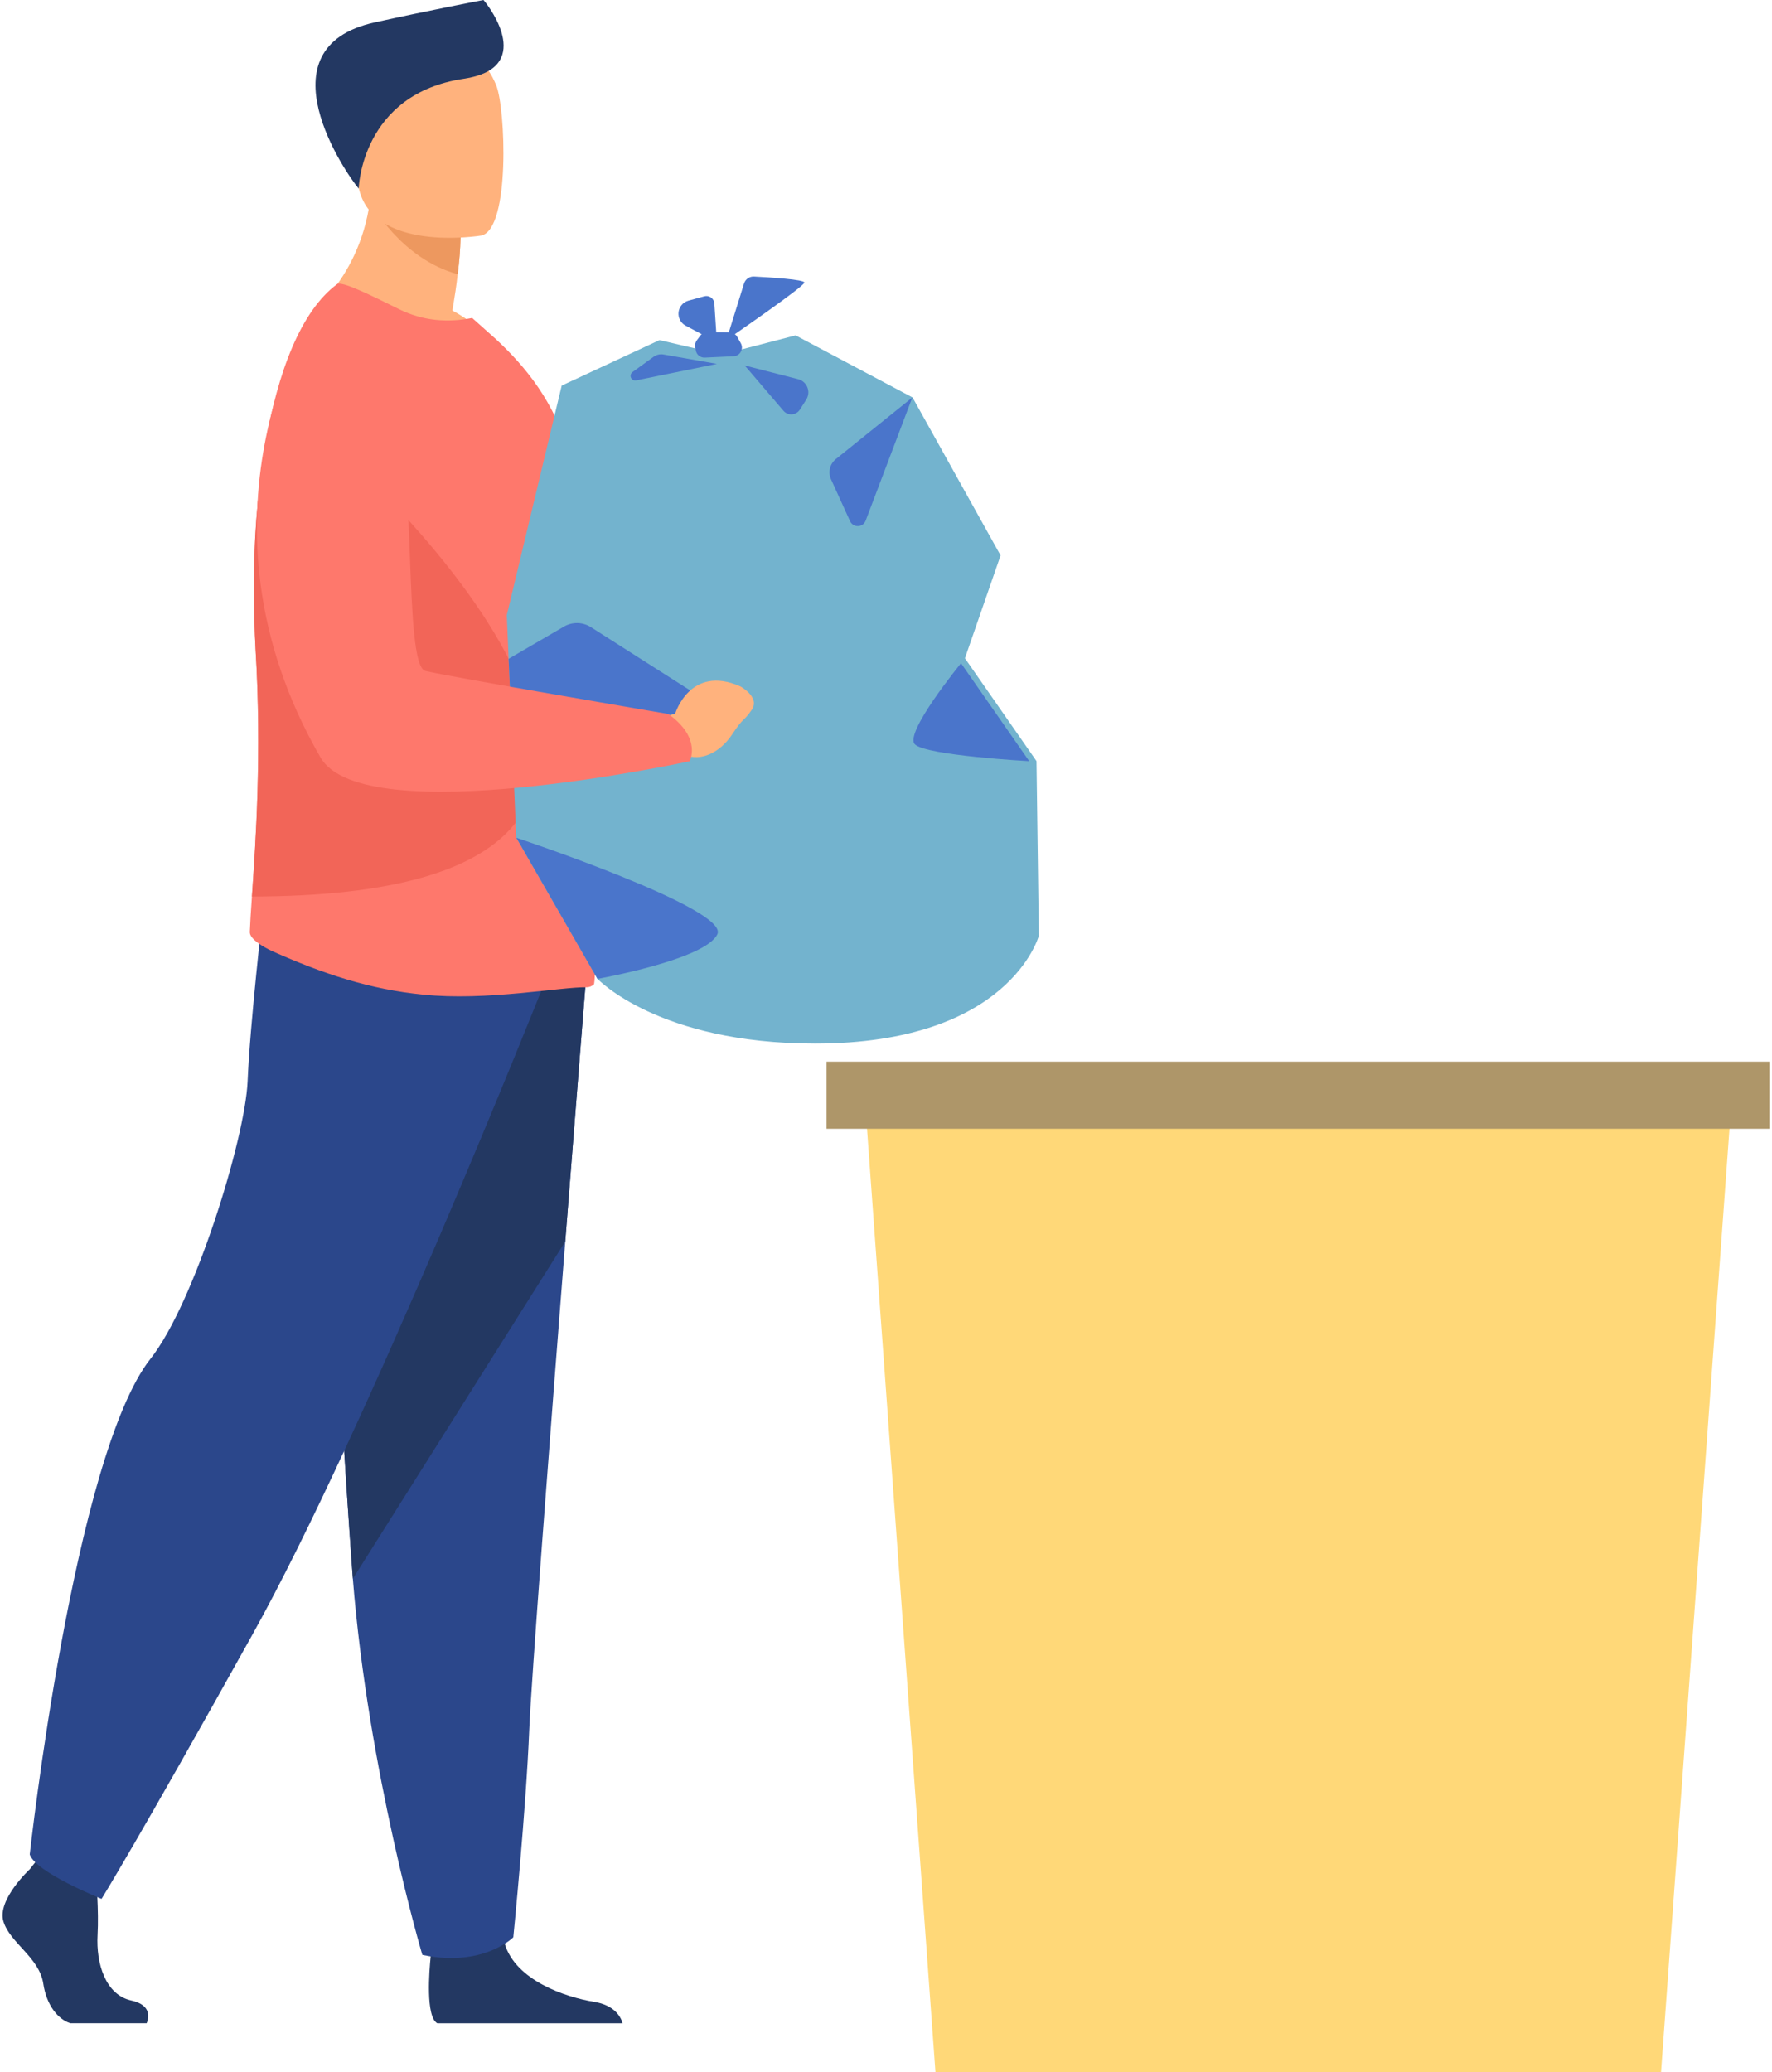 <?xml version="1.0" encoding="UTF-8"?> <svg xmlns="http://www.w3.org/2000/svg" width="130" height="152" viewBox="0 0 130 152" fill="none"><path d="M121.859 152H68.628L63.53 81.74H126.958L121.859 152Z" fill="#FFD878"></path><path d="M129.811 77.879H60.64V82.803H129.811V77.879Z" fill="#AE9669"></path><path d="M0.249 140.941C0.719 142.525 2.884 143.583 3.176 145.519C3.419 147.126 4.267 148.129 5.151 148.417H10.759C10.895 148.112 11.201 147.089 9.621 146.748C7.751 146.337 7.041 144.06 7.158 141.947C7.207 141.061 7.184 140.05 7.141 139.175C7.082 137.967 6.983 137.016 6.983 137.016L3.001 136.075L2.583 136.614L2.182 137.125C2.182 137.125 -0.22 139.354 0.249 140.941Z" fill="#233862"></path><path d="M32.082 148.422H45.678C45.537 147.933 45.078 147.092 43.574 146.847C41.475 146.506 37.838 145.282 37.027 142.586C37.002 142.499 36.978 142.415 36.958 142.32C36.313 139.445 31.63 143.201 31.63 143.201C31.63 143.201 31.616 143.317 31.596 143.513C31.49 144.568 31.215 147.941 32.082 148.422Z" fill="#233862"></path><path d="M43.016 71.477C43.016 71.477 42.304 80.377 41.468 91.077C40.331 105.612 38.965 123.461 38.83 126.847C38.596 132.721 37.658 142.114 37.658 142.114C37.658 142.114 35.435 144.346 30.984 143.406C30.984 143.406 27.017 129.995 25.885 115.806C25.866 115.573 25.849 115.339 25.832 115.104C24.777 100.659 23.139 70.245 23.139 70.245L43.016 71.477Z" fill="#2B478B"></path><path d="M43.016 71.477C43.016 71.477 42.304 80.377 41.468 91.077L25.889 115.806C25.87 115.573 25.853 115.339 25.836 115.104C24.78 100.659 23.142 70.245 23.142 70.245L43.016 71.477Z" fill="#233862"></path><path d="M39.77 72.534C39.77 72.534 26.947 104.771 18.516 119.916C10.085 135.061 7.45 139.296 7.45 139.296C7.45 139.296 2.62 137.358 2.182 136.038C2.182 136.038 5.411 106.79 11.052 99.661C14.242 95.633 17.989 83.544 18.166 79.315C18.343 75.087 19.306 66.722 19.306 66.722L39.77 72.534Z" fill="#2B478B"></path><path d="M22.899 22.856C22.899 22.856 31.575 27.117 36.577 25.537C35.629 24.415 34.481 23.48 33.191 22.779C33.361 21.756 33.499 20.868 33.575 20.117C33.696 19.212 33.767 18.302 33.788 17.39L30.44 14.714L27.267 12.157C27.517 19.363 22.899 22.856 22.899 22.856Z" fill="#FFB27D"></path><path d="M18.327 68.372C18.309 68.912 19.444 69.529 19.944 69.761C23.657 71.421 27.119 72.578 31.043 72.963C35.679 73.446 41.162 72.386 43.047 72.423C43.24 72.42 43.426 72.344 43.567 72.212C43.701 72.115 43.798 66.417 43.701 59.267C43.701 58.977 43.701 58.688 43.682 58.398V58.302C43.643 55.505 43.547 52.572 43.412 49.641C43.144 43.196 42.642 36.984 41.796 33.551C40.776 29.5 38.468 26.817 36.371 24.869L34.641 23.325C32.909 23.666 31.082 23.577 29.254 22.67C27.253 21.685 25.064 20.582 24.718 20.852C22.102 22.8 20.367 27.223 19.424 32.816C18.863 36.325 18.599 39.875 18.635 43.428C18.635 44.817 18.674 46.244 18.75 47.653C19.213 55.292 18.75 61.929 18.482 65.767C18.404 66.887 18.348 67.755 18.327 68.372Z" fill="#FE786C"></path><path d="M18.482 65.767C60.515 65.709 26.233 34.342 26.233 34.342L19.424 32.808C18.863 36.316 18.599 39.866 18.635 43.419C18.635 44.808 18.674 46.235 18.75 47.644C19.213 55.292 18.75 61.929 18.482 65.767Z" fill="#F26558"></path><path d="M37.18 45.126L37.314 48.328L37.449 51.299L37.872 61.447L43.836 71.806C43.836 71.806 48.298 76.553 59.784 76.553C74.096 76.553 76.212 68.643 76.212 68.643L76.041 55.833L70.79 48.289L73.406 40.745L66.947 29.155L58.368 24.603L52.943 26.011L48.383 24.949L41.208 28.286L37.18 45.126Z" fill="#73B3CE"></path><path d="M53.295 24.939L54.585 20.797C54.633 20.642 54.731 20.508 54.864 20.416C54.997 20.323 55.156 20.277 55.318 20.286C56.477 20.345 59.012 20.502 59.012 20.727C59.012 21.018 53.295 24.939 53.295 24.939Z" fill="#4A75CB"></path><path d="M52.595 25.114L52.408 22.264C52.403 22.177 52.378 22.093 52.336 22.016C52.293 21.94 52.235 21.874 52.164 21.824C52.093 21.773 52.012 21.739 51.926 21.724C51.84 21.709 51.752 21.713 51.669 21.736L50.503 22.056C50.312 22.109 50.141 22.218 50.012 22.369C49.883 22.52 49.803 22.706 49.781 22.903C49.759 23.101 49.797 23.3 49.889 23.476C49.981 23.651 50.124 23.795 50.299 23.889L52.595 25.114Z" fill="#4A75CB"></path><path d="M54.349 25.179L54.087 24.714C54.033 24.615 53.953 24.533 53.857 24.475C53.76 24.417 53.65 24.386 53.538 24.385L51.898 24.364C51.797 24.363 51.698 24.385 51.607 24.43C51.517 24.474 51.438 24.539 51.378 24.62L51.123 24.961C51.072 25.03 51.035 25.109 51.014 25.192C50.994 25.276 50.99 25.363 51.004 25.448L51.045 25.697C51.07 25.852 51.151 25.993 51.272 26.092C51.394 26.191 51.548 26.241 51.704 26.234L53.82 26.134C53.929 26.129 54.035 26.096 54.128 26.038C54.221 25.981 54.297 25.9 54.35 25.804C54.404 25.709 54.431 25.601 54.431 25.491C54.431 25.382 54.402 25.274 54.349 25.179Z" fill="#4A75CB"></path><path d="M66.932 29.159L63.508 38.192C63.464 38.307 63.388 38.407 63.288 38.478C63.188 38.55 63.07 38.59 62.947 38.594C62.825 38.598 62.704 38.566 62.599 38.501C62.495 38.436 62.413 38.342 62.362 38.23L60.967 35.162C60.852 34.91 60.825 34.627 60.889 34.358C60.953 34.089 61.105 33.85 61.32 33.677L66.932 29.159Z" fill="#4A75CB"></path><path d="M70.503 48.653C70.503 48.653 66.303 53.782 67.119 54.602C67.935 55.422 75.508 55.837 75.508 55.837L70.503 48.653Z" fill="#4A75CB"></path><path d="M37.88 61.454C37.88 61.454 53.489 66.654 52.632 68.525C51.776 70.397 43.832 71.808 43.832 71.808L37.88 61.454Z" fill="#4A75CB"></path><path d="M37.315 48.328L37.449 51.299L51.954 52.707C52.075 52.715 52.194 52.684 52.295 52.617C52.395 52.55 52.471 52.452 52.51 52.337C52.549 52.222 52.549 52.098 52.51 51.984C52.471 51.869 52.395 51.771 52.294 51.704L43.331 45.993C43.04 45.812 42.706 45.713 42.365 45.706C42.023 45.7 41.685 45.786 41.388 45.956L37.315 48.328Z" fill="#4A75CB"></path><path d="M54.636 26.81L58.555 27.816C58.708 27.855 58.849 27.93 58.967 28.034C59.084 28.138 59.176 28.269 59.234 28.416C59.291 28.562 59.314 28.721 59.299 28.878C59.283 29.035 59.231 29.186 59.147 29.319L58.683 30.047C58.619 30.146 58.534 30.229 58.433 30.29C58.332 30.35 58.218 30.386 58.101 30.394C57.983 30.402 57.866 30.383 57.757 30.337C57.649 30.292 57.552 30.221 57.476 30.132L54.636 26.81Z" fill="#4A75CB"></path><path d="M52.595 26.694L48.676 26.004C48.549 25.982 48.42 25.986 48.295 26.015C48.17 26.044 48.052 26.098 47.948 26.174L46.386 27.306C46.329 27.353 46.288 27.418 46.271 27.49C46.253 27.563 46.26 27.639 46.29 27.707C46.32 27.776 46.371 27.832 46.436 27.868C46.501 27.904 46.576 27.918 46.65 27.908L52.595 26.694Z" fill="#4A75CB"></path><path d="M47.981 52.845L49.537 52.343C49.537 52.343 50.627 48.732 54.308 50.348C54.308 50.348 55.802 51.144 55.144 52.083C54.486 53.022 54.605 52.529 53.706 53.883C52.807 55.236 51.383 55.88 50.248 55.369L48.956 55.405L47.981 52.845Z" fill="#FFB27D"></path><path d="M22.897 22.847C22.897 22.847 13.38 38.028 23.518 55.572C26.684 61.048 50.591 55.843 50.591 55.843C50.591 55.843 51.522 54.155 49.028 52.376C49.028 52.376 33.11 49.674 31.213 49.221C29.531 48.819 30.652 33.305 28.728 28.804C26.805 24.303 22.897 22.847 22.897 22.847Z" fill="#FE786C"></path><path d="M27.211 14.908C27.211 14.908 29.403 18.978 33.577 20.117C33.698 19.212 33.769 18.302 33.79 17.39L30.44 14.714L27.211 14.908Z" fill="#ED985F"></path><path d="M35.314 17.279C35.314 17.279 27.037 18.658 26.261 13.475C25.484 8.292 23.892 4.982 29.15 3.881C34.408 2.78 35.727 4.605 36.407 6.267C37.087 7.929 37.447 16.787 35.314 17.279Z" fill="#FFB27D"></path><path d="M26.315 13.833C26.315 13.833 26.485 6.891 34.024 5.778C39.189 5.014 36.06 0.682 35.471 0C35.471 0 31.521 0.755 27.483 1.645C18.997 3.513 25.419 12.8 26.315 13.833Z" fill="#233862"></path></svg> 